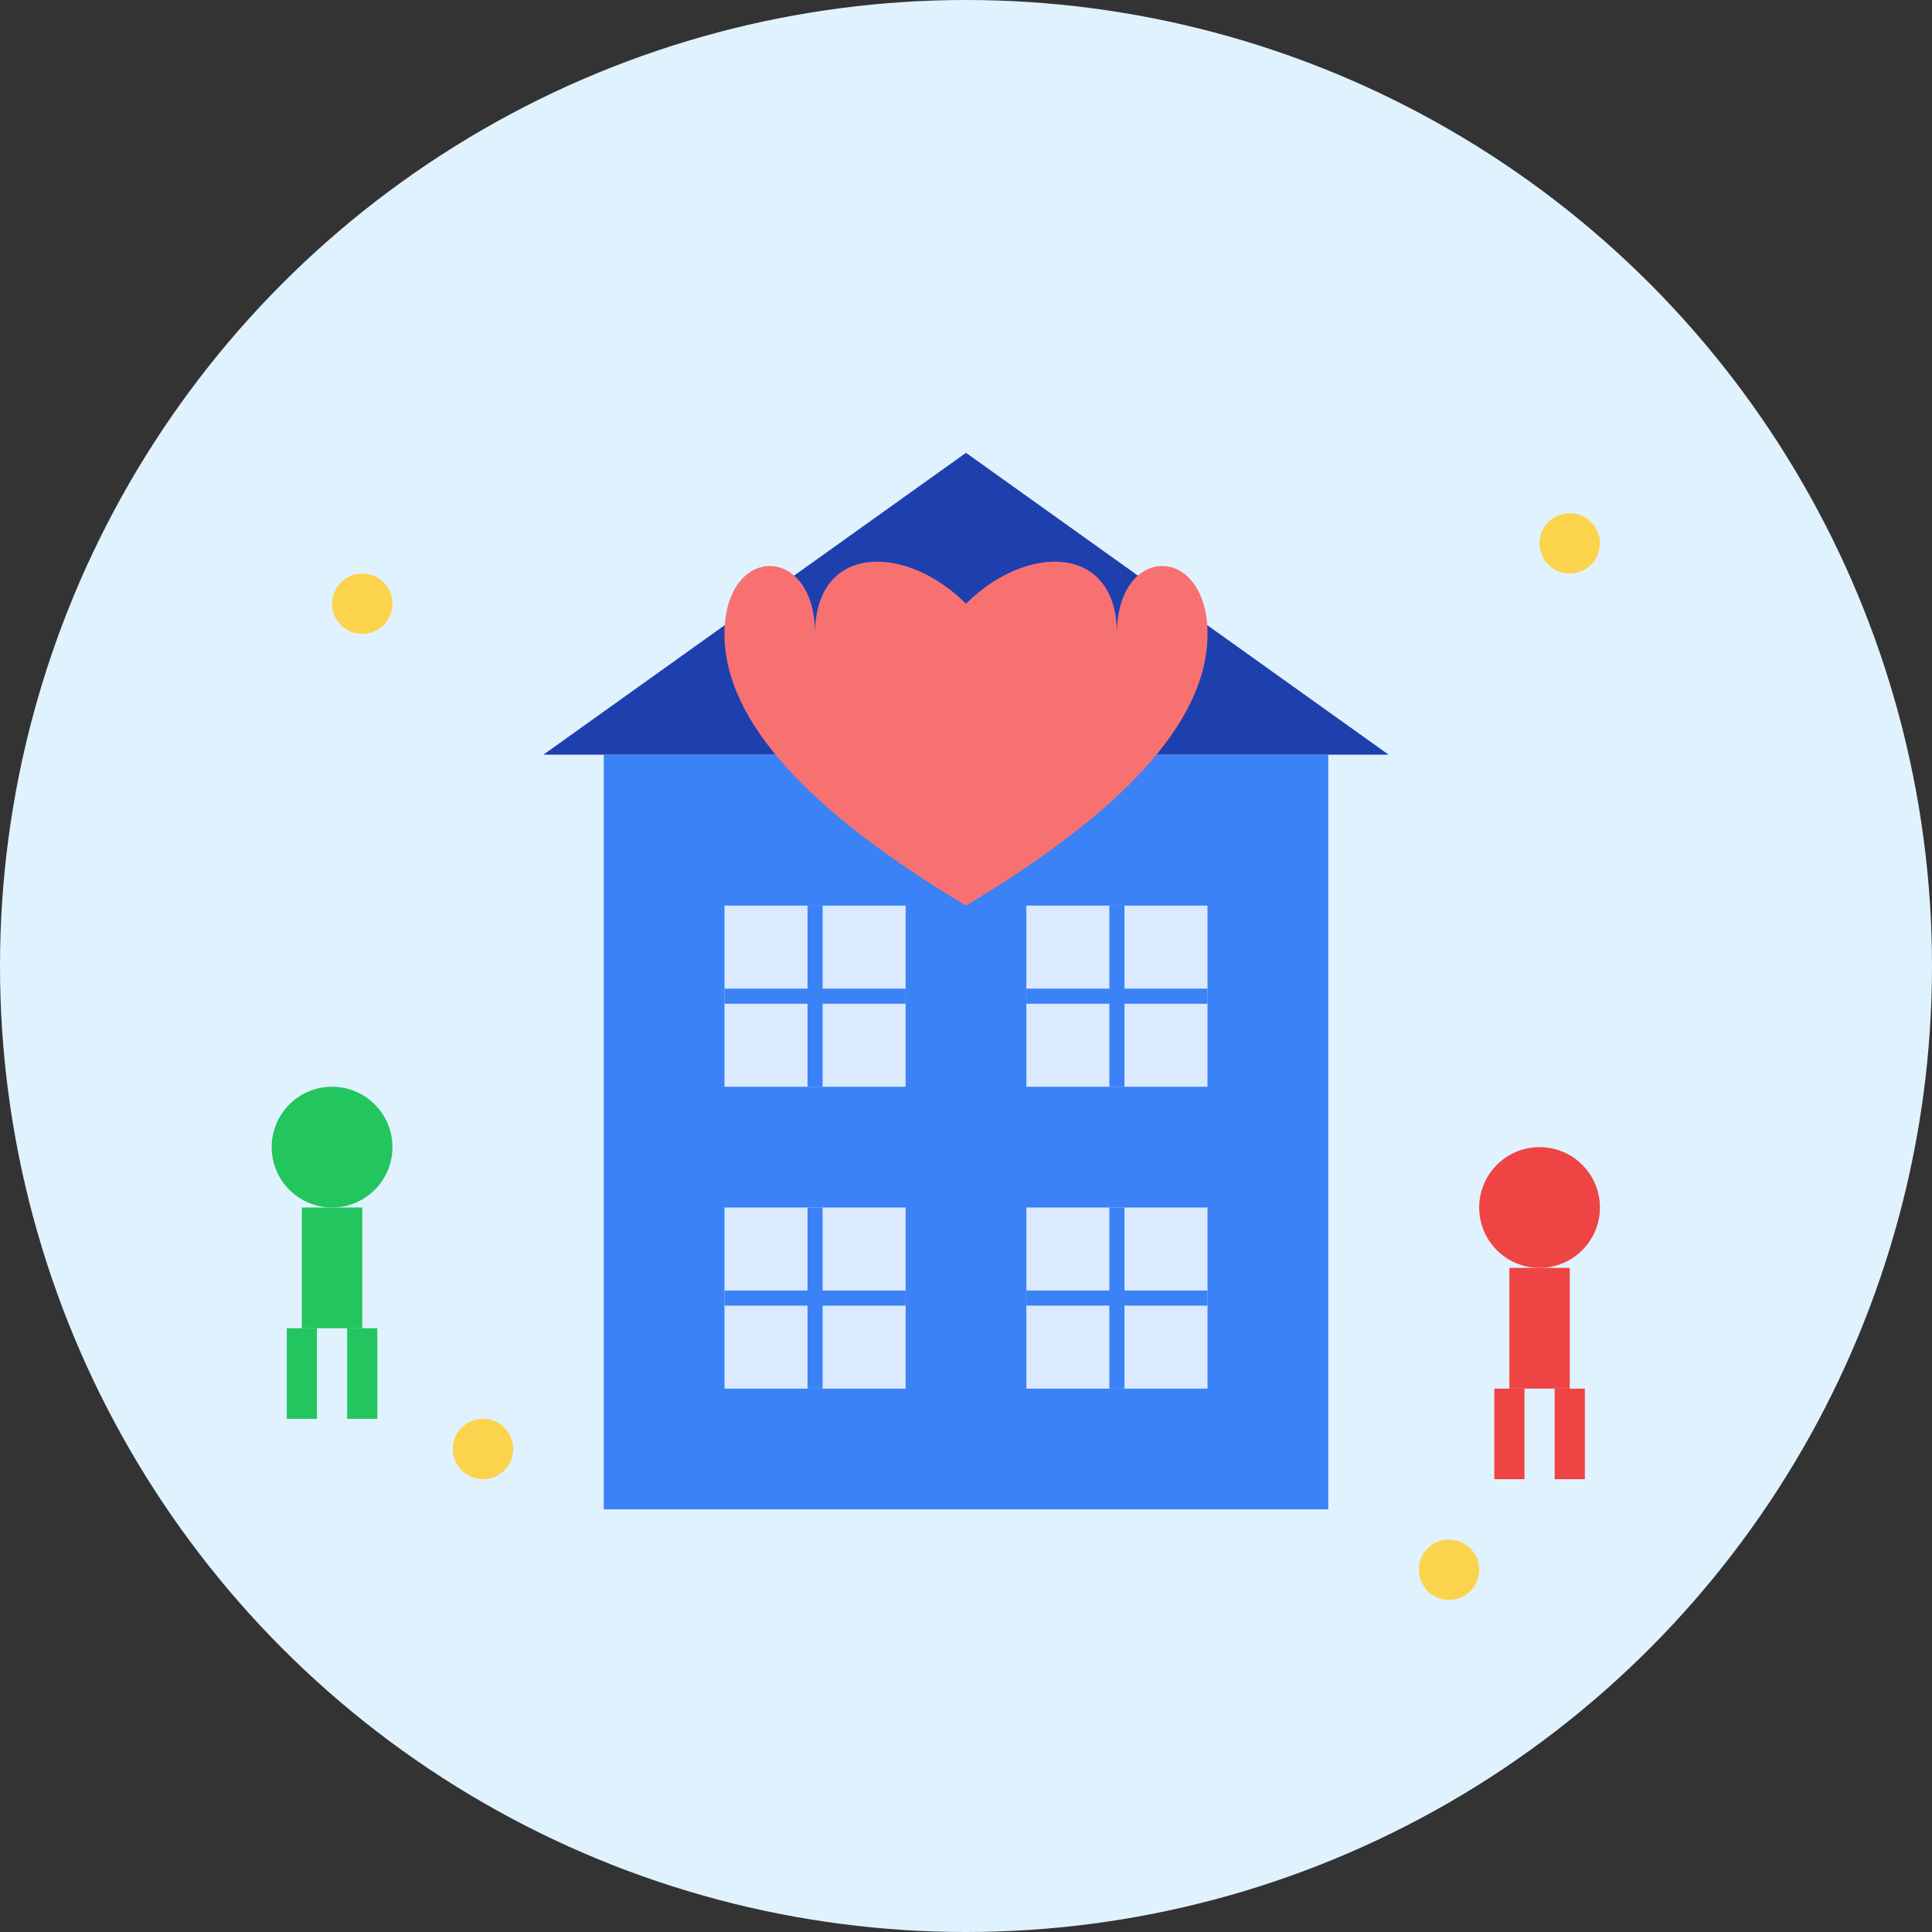 <svg width="64" height="64" viewBox="0 0 64 64" fill="none" xmlns="http://www.w3.org/2000/svg">
  <rect x="0" y="0" width="64" height="64" fill="#333333" stroke="none"/>
  <!-- Background circle -->
  <circle cx="32" cy="32" r="32" fill="#E0F2FE"/>
  
  <!-- Main building -->
  <rect x="20" y="25" width="24" height="25" fill="#3B82F6"/>
  
  <!-- Roof -->
  <polygon points="18,25 32,15 46,25" fill="#1E40AF"/>
  
  <!-- Windows -->
  <rect x="24" y="30" width="6" height="6" fill="#DBEAFE"/>
  <rect x="34" y="30" width="6" height="6" fill="#DBEAFE"/>
  <rect x="24" y="40" width="6" height="6" fill="#DBEAFE"/>
  <rect x="34" y="40" width="6" height="6" fill="#DBEAFE"/>
  
  <!-- Window frames -->
  <line x1="27" y1="30" x2="27" y2="36" stroke="#3B82F6" stroke-width="0.5"/>
  <line x1="24" y1="33" x2="30" y2="33" stroke="#3B82F6" stroke-width="0.5"/>
  <line x1="37" y1="30" x2="37" y2="36" stroke="#3B82F6" stroke-width="0.5"/>
  <line x1="34" y1="33" x2="40" y2="33" stroke="#3B82F6" stroke-width="0.5"/>
  <line x1="27" y1="40" x2="27" y2="46" stroke="#3B82F6" stroke-width="0.5"/>
  <line x1="24" y1="43" x2="30" y2="43" stroke="#3B82F6" stroke-width="0.5"/>
  <line x1="37" y1="40" x2="37" y2="46" stroke="#3B82F6" stroke-width="0.5"/>
  <line x1="34" y1="43" x2="40" y2="43" stroke="#3B82F6" stroke-width="0.5"/>
  
  <!-- People silhouettes -->
  <g transform="translate(8, 35)">
    <!-- Person 1 -->
    <circle cx="3" cy="3" r="2" fill="#22C55E"/>
    <rect x="2" y="5" width="2" height="4" fill="#22C55E"/>
    <rect x="1.5" y="9" width="1" height="3" fill="#22C55E"/>
    <rect x="3.5" y="9" width="1" height="3" fill="#22C55E"/>
  </g>
  
  <g transform="translate(48, 37)">
    <!-- Person 2 -->
    <circle cx="3" cy="3" r="2" fill="#EF4444"/>
    <rect x="2" y="5" width="2" height="4" fill="#EF4444"/>
    <rect x="1.5" y="9" width="1" height="3" fill="#EF4444"/>
    <rect x="3.5" y="9" width="1" height="3" fill="#EF4444"/>
  </g>
  
  <!-- Heart symbol -->
  <path d="M32 20C30 18 27 18 27 21C27 18 24 18 24 21C24 24 27 27 32 30C37 27 40 24 40 21C40 18 37 18 37 21C37 18 34 18 32 20Z" fill="#F87171"/>
  
  <!-- Stars around -->
  <circle cx="12" cy="20" r="1" fill="#FCD34D"/>
  <circle cx="52" cy="18" r="1" fill="#FCD34D"/>
  <circle cx="48" cy="52" r="1" fill="#FCD34D"/>
  <circle cx="16" cy="48" r="1" fill="#FCD34D"/>
</svg>
